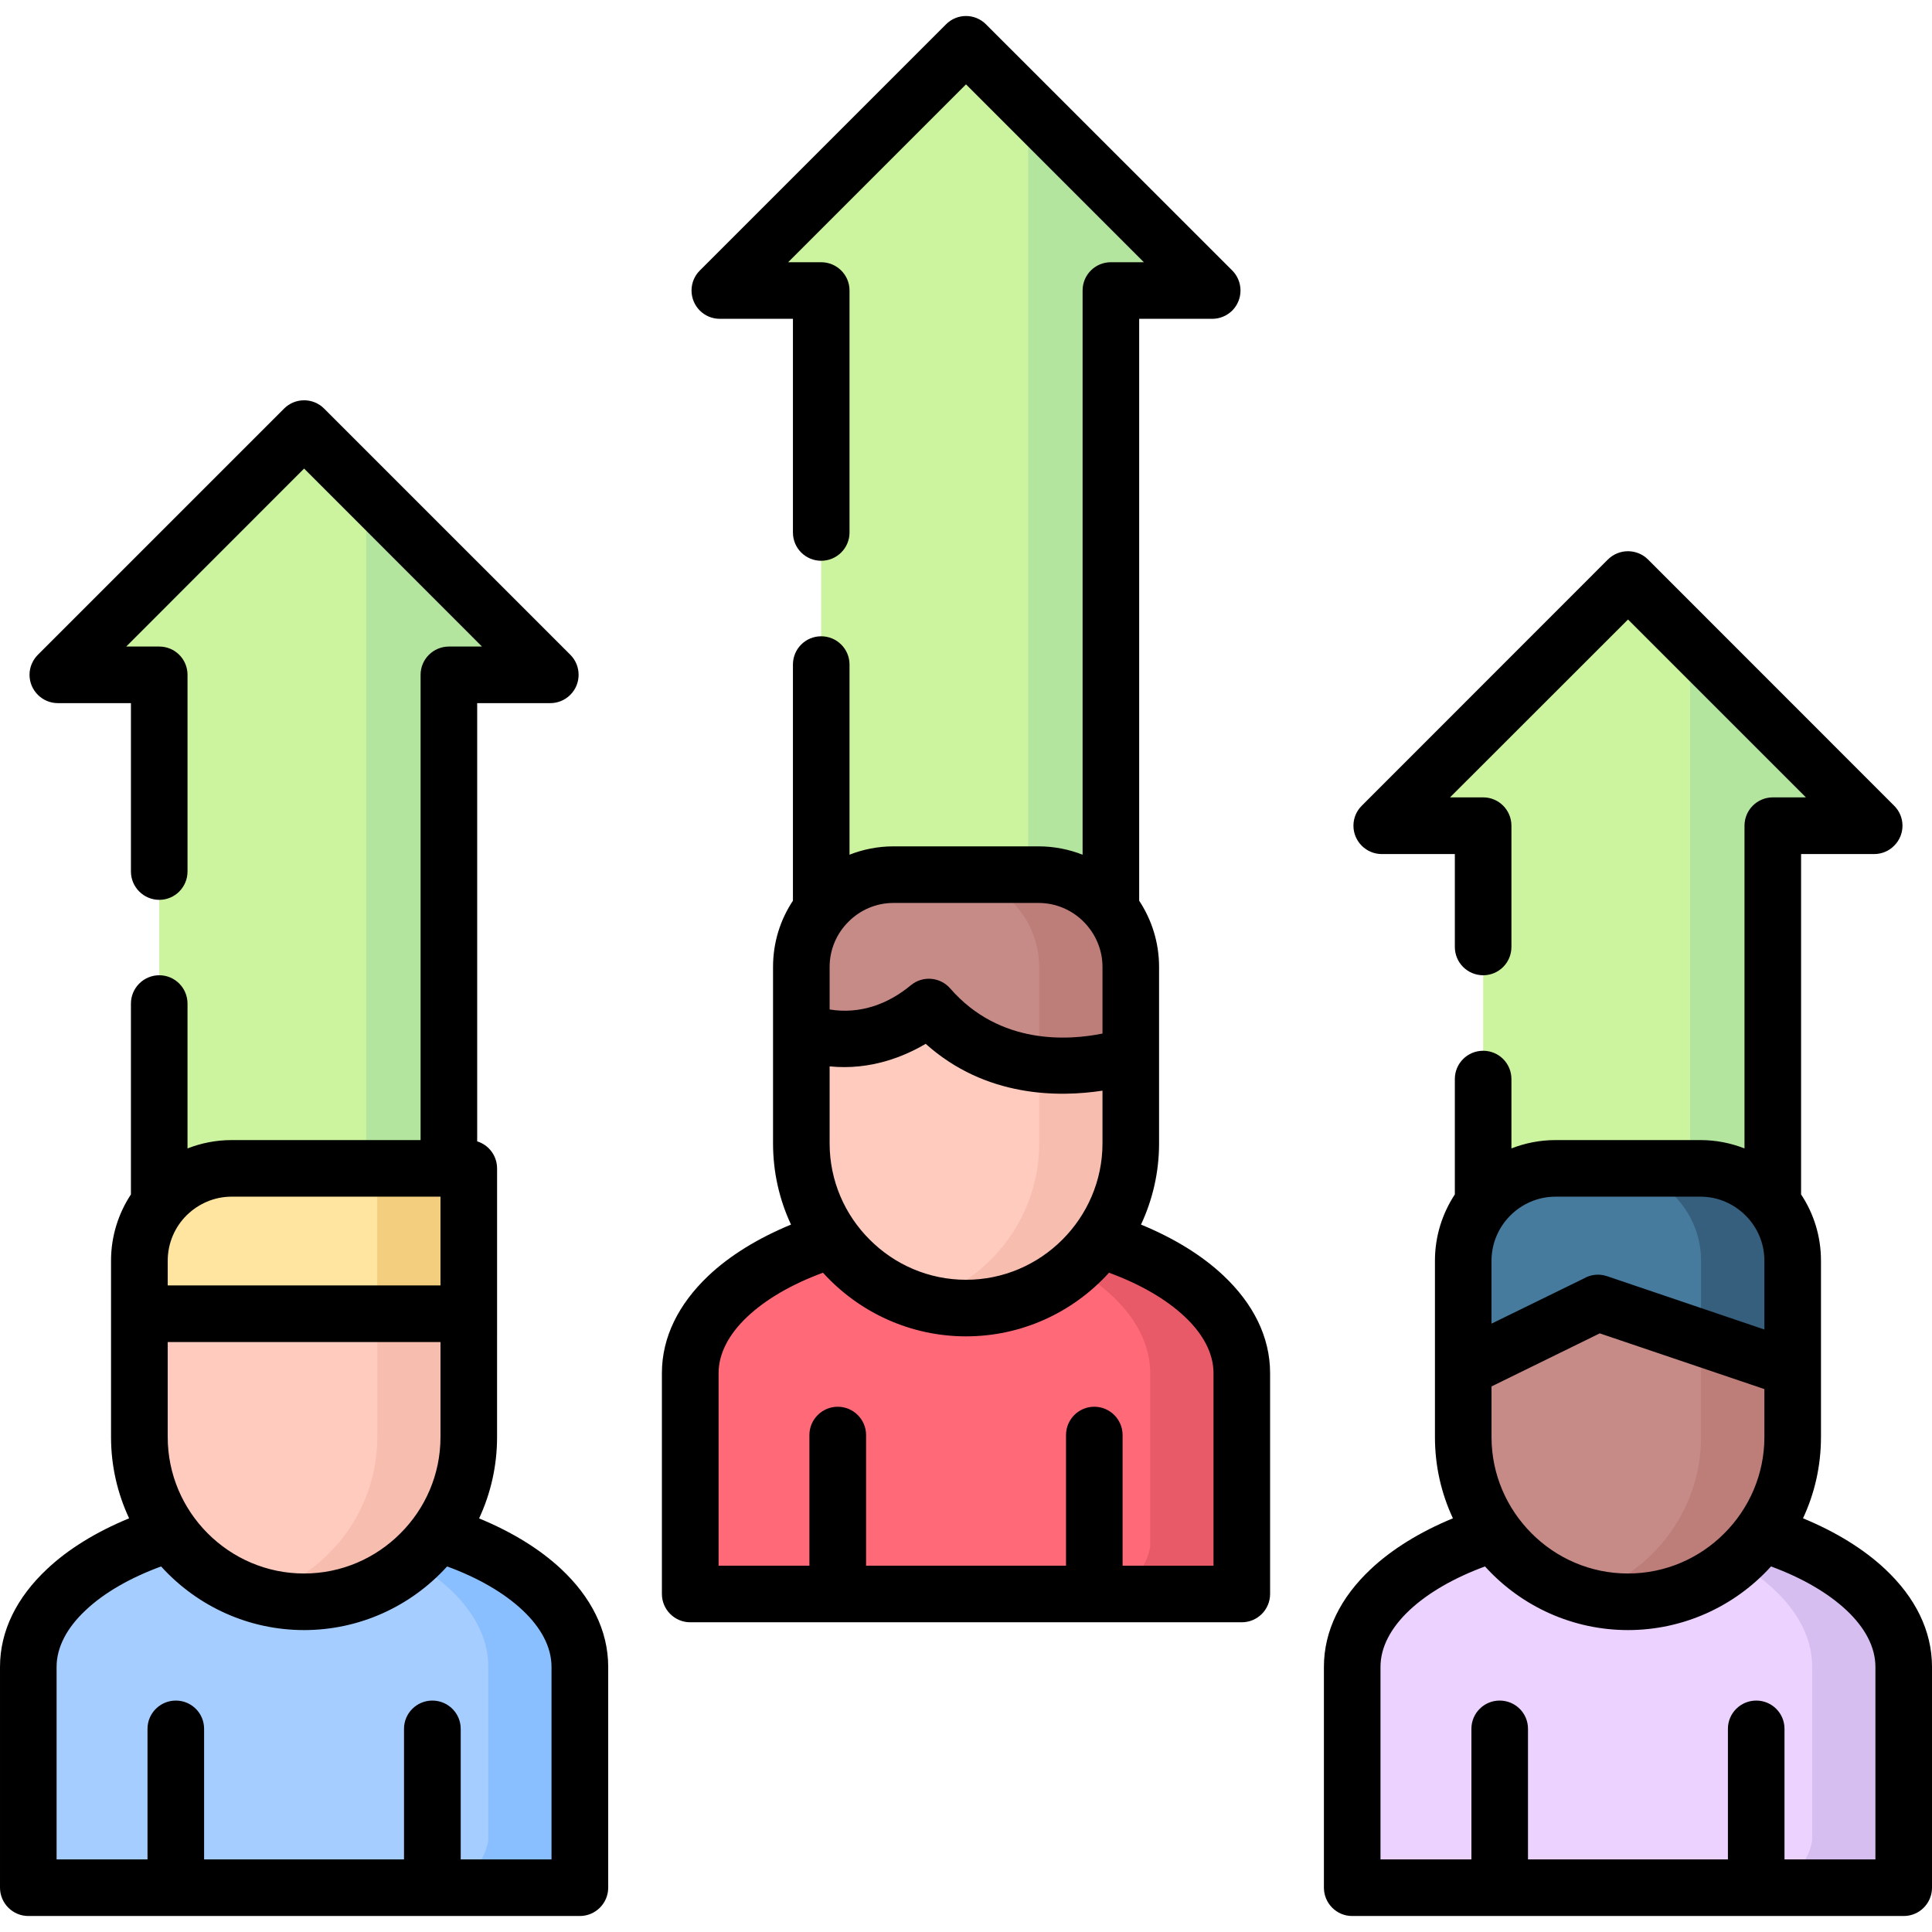 <svg id="Capa_1" enable-background="new 0 0 512 512" height="512" viewBox="0 0 512 512" width="512" xmlns="http://www.w3.org/2000/svg"><g><g clip-rule="evenodd" fill-rule="evenodd"><path d="m118.972 184.723v136.573h-76.764v-136.573c-.539-3.005-2.891-5.357-5.896-5.896h-11.338c-3.345-.198-4.507-4.96-2.807-6.831l51.591-51.591c4.422-4.479 8.986-4.507 13.635 0l51.619 51.591c2.098 2.381 1.021 6.718-2.835 6.831h-11.31c-3.004.538-5.357 2.891-5.895 5.896z" fill="#ccf49f"/><path d="m118.972 184.723v136.573h-21.94v-191.254l41.981 41.953c2.098 2.381 1.021 6.718-2.835 6.831h-11.31c-3.005.539-5.358 2.892-5.896 5.897z" fill="#b3e59f"/><path d="m294.381 243.428h-76.763v-160.554c-.539-2.976-2.892-5.357-5.896-5.896h-11.31c-3.345-.17-4.507-4.932-2.835-6.803l51.619-51.619c4.422-4.45 8.958-4.507 13.635 0l51.591 51.619c2.126 2.353 1.049 6.69-2.806 6.803h-11.338c-3.005.539-5.357 2.92-5.897 5.896z" fill="#ccf49f"/><path d="m294.381 82.874v160.554h-21.912v-215.234l41.953 41.981c2.126 2.353 1.049 6.69-2.806 6.803h-11.338c-3.005.539-5.358 2.92-5.897 5.896z" fill="#b3e59f"/><path d="m469.82 321.296h-76.763v-96.576c-.538-3.005-2.92-5.357-5.896-5.896h-11.339c-3.345-.198-4.507-4.961-2.834-6.831l51.619-51.591c4.422-4.479 8.958-4.507 13.635 0l51.62 51.591c2.098 2.381 1.02 6.718-2.835 6.831h-11.338c-2.977.539-5.357 2.892-5.868 5.896v96.576z" fill="#ccf49f"/><path d="m469.82 224.72v96.576h-21.941v-151.257l41.982 41.953c2.098 2.381 1.02 6.718-2.835 6.831h-11.338c-2.977.539-5.358 2.892-5.868 5.897z" fill="#b3e59f"/><path d="m221.133 328.383h69.733c22.762 6.859 38.211 20.183 38.211 35.518v46.035c-1.105 6.35-6.123 11.366-12.445 12.472h-121.237c-6.35-1.105-11.339-6.122-12.473-12.472v-46.035c0-15.335 15.449-28.659 38.211-35.518z" fill="#ff6978"/><path d="m396.543 406.222h69.762c22.763 6.86 38.211 20.183 38.211 35.518v46.062c-1.134 6.321-6.122 11.339-12.472 12.444h-121.239c-6.35-1.105-11.339-6.123-12.473-12.444v-46.062c-.001-15.336 15.449-28.658 38.211-35.518z" fill="#ebd2ff"/><path d="m442.04 406.222h24.265c22.763 6.86 38.211 20.183 38.211 35.518v46.062c-1.134 6.321-6.122 11.339-12.472 12.444h-24.265c6.35-1.105 11.338-6.123 12.473-12.444v-46.062c-.001-15.336-15.45-28.658-38.212-35.518z" fill="#d7bef0"/><path d="m45.724 406.222h69.733c22.762 6.86 38.212 20.183 38.212 35.518v46.062c-1.134 6.321-6.124 11.339-12.473 12.444h-121.24c-6.321-1.105-11.338-6.123-12.444-12.444v-46.062c0-15.336 15.449-28.658 38.212-35.518z" fill="#a5cdff"/><path d="m91.192 406.222h24.265c22.762 6.86 38.212 20.183 38.212 35.518v46.062c-1.134 6.321-6.124 11.339-12.473 12.444h-24.265c6.35-1.105 11.339-6.123 12.473-12.444v-46.062c-.001-15.336-15.449-28.658-38.212-35.518z" fill="#8abfff"/><path d="m266.602 328.383h24.265c22.762 6.859 38.211 20.183 38.211 35.518v46.035c-1.105 6.35-6.123 11.366-12.445 12.472h-24.293c6.35-1.105 11.367-6.122 12.472-12.472v-46.035c.001-15.335-15.448-28.659-38.21-35.518z" fill="#e85a68"/><path d="m475.092 380.852c0 24.01-19.644 43.653-43.654 43.653-24.009 0-43.654-19.644-43.654-43.653v-46.772c0-13.436 10.999-24.435 24.435-24.435h38.439c13.436 0 24.435 10.998 24.435 24.435v46.772z" fill="#c68b87"/><path d="m124.244 380.852c0 24.01-19.645 43.653-43.654 43.653-24.01 0-43.654-19.644-43.654-43.653 0-15.591 0-31.181 0-46.771 0-13.436 10.999-24.435 24.435-24.435h56.354c4.479 0 6.52 2.579 6.52 6.491-.001 21.571-.001 43.143-.001 64.715z" fill="#ffcbbe"/><path d="m387.784 334.08v28.686l29.821-14.627c4.054-1.956 7.937-2.154 12.019-.765l45.468 15.392v-28.686c0-13.436-10.999-24.435-24.435-24.435h-38.439c-13.435.001-24.434 10.999-24.434 24.435z" fill="#477b9e"/><path d="m36.936 334.08v14.088h87.308v-32.031c0-3.912-2.041-6.491-6.52-6.491h-56.353c-13.436 0-24.435 10.998-24.435 24.434z" fill="#ffe5a0"/><path d="m299.654 303.013c0 24.009-19.644 43.653-43.654 43.653s-43.654-19.644-43.654-43.653v-46.801c0-13.436 10.998-24.406 24.435-24.406h38.437c13.437 0 24.435 10.971 24.435 24.406v46.801z" fill="#ffcbbe"/><path d="m212.346 256.212v17.009c12.302 4.564 22.592.736 28.517-2.637 4.592-2.607 5.33-3.118 9.893.879 20.948 18.34 48.898 8.164 48.898 8.164v-23.415c0-13.436-10.998-24.406-24.435-24.406h-38.437c-13.438 0-24.436 10.971-24.436 24.406z" fill="#c68b87"/><path d="m99.979 348.168v32.684c0 9.439-3.061 18.227-8.192 25.37-5.669 7.852-13.833 13.776-23.329 16.555 3.855 1.105 7.909 1.729 12.132 1.729 14.485 0 27.411-7.171 35.348-18.142 5.216-7.171 8.306-16.016 8.306-25.512v-32.684z" fill="#f7beaf"/><path d="m99.979 316.137v32.031h24.265v-32.031c0-4.252-2.353-6.491-6.52-6.491h-24.264c1.446 0 2.636.255 3.572.737 2.012 1.049 2.947 3.09 2.947 5.754z" fill="#f2ce7e"/><path d="m275.39 303.013c0 9.439-3.034 18.198-8.193 25.37-5.641 7.852-13.833 13.776-23.329 16.554 3.855 1.105 7.937 1.729 12.132 1.729 12.926 0 24.577-5.697 32.599-14.684.963-1.105 1.899-2.268 2.75-3.458 5.216-7.172 8.305-16.016 8.305-25.512v-23.386s-10.941 3.968-24.264 2.466z" fill="#f7beaf"/><path d="m275.39 256.212v25.881c13.323 1.502 24.264-2.466 24.264-2.466v-23.415c0-5.669-1.956-10.941-5.272-15.108-4.478-5.669-11.423-9.298-19.163-9.298h-24.265c8.759 0 16.498 4.649 20.807 11.622 2.296 3.742 3.629 8.107 3.629 12.784z" fill="#bd7d79"/><path d="m450.799 380.852c0 9.439-3.034 18.227-8.193 25.37-.028.057-.057.113-.085.142-5.641 7.796-13.805 13.663-23.216 16.413 3.855 1.105 7.909 1.729 12.132 1.729 10.885 0 20.864-4.053 28.517-10.687 2.551-2.211 4.847-4.705 6.832-7.455 5.216-7.171 8.306-16.016 8.306-25.512v-18.085l-24.293-8.221z" fill="#bd7d79"/><path d="m447.171 321.296c2.296 3.713 3.628 8.107 3.628 12.784v20.466l24.293 8.221v-28.687c0-5.697-1.984-10.97-5.272-15.137-4.507-5.67-11.424-9.298-19.162-9.298h-24.293c8.786.001 16.497 4.649 20.806 11.651z" fill="#365e7d"/></g><path d="m302.375 324.527c8.759 3.6 16.214 8.192 21.855 13.521 7.852 7.398 12.359 16.214 12.359 25.852v58.507c0 4.139-3.345 7.513-7.512 7.513-48.7 0-97.428 0-146.156 0-4.139 0-7.512-3.374-7.512-7.513v-58.507c0-9.581 4.479-18.34 12.246-25.738 5.67-5.386 13.182-10.007 21.969-13.635-3.061-6.548-4.762-13.833-4.762-21.515v-46.771c0-6.492 1.928-12.501 5.273-17.547v-62.589c0-4.139 3.345-7.483 7.484-7.483 4.138 0 7.512 3.345 7.512 7.483v50.399c3.6-1.417 7.54-2.211 11.651-2.211h38.437c4.111 0 8.051.794 11.679 2.211v-149.526c0-4.139 3.345-7.483 7.483-7.483h8.759l-47.14-47.14-47.141 47.14h8.759c4.138 0 7.512 3.345 7.512 7.483v64.148c0 4.139-3.374 7.483-7.512 7.483-4.139 0-7.484-3.345-7.484-7.483v-56.637h-19.389c-4.139 0-7.484-3.345-7.484-7.512 0-2.069.85-3.969 2.239-5.329l65.198-65.196c2.92-2.948 7.682-2.948 10.602 0l65.254 65.225c2.92 2.948 2.92 7.682 0 10.63-1.474 1.446-3.373 2.183-5.301 2.183h-19.361v154.205c3.316 5.046 5.272 11.055 5.272 17.547v46.771c.002 7.681-1.728 14.967-4.789 21.514zm165.206 43.597-43.626-14.768-28.687 14.06v13.437c0 9.922 4.082 18.964 10.63 25.512 6.548 6.576 15.591 10.63 25.54 10.63 9.921 0 18.964-4.054 25.513-10.63 6.548-6.548 10.63-15.59 10.63-25.512zm-72.313-17.347 24.463-11.963c1.786-1.049 3.997-1.332 6.123-.623l41.727 14.145v-18.256c0-4.648-1.899-8.9-4.989-11.962-3.061-3.062-7.285-4.989-11.934-4.989h-38.439c-4.649 0-8.901 1.928-11.963 4.989-3.061 3.061-4.989 7.313-4.989 11.962v16.697zm-350.82-10.121h72.285v-23.527h-55.362c-4.648 0-8.872 1.928-11.962 4.989-3.062 3.061-4.961 7.313-4.961 11.962zm72.284 14.996h-72.284v25.2c0 9.922 4.054 18.964 10.602 25.512 6.577 6.576 15.591 10.63 25.541 10.63 9.921 0 18.963-4.054 25.512-10.63 6.576-6.548 10.63-15.59 10.63-25.512v-25.2zm175.438-66.615c-11.508 1.758-30.926 1.871-46.857-12.415-5.499 3.26-14.514 7.086-25.456 5.98v20.41c0 9.921 4.053 18.964 10.63 25.512 6.548 6.576 15.591 10.63 25.512 10.63 9.95 0 18.964-4.054 25.54-10.63 6.548-6.548 10.63-15.591 10.63-25.512v-13.975zm-72.312-21.514c8.022 1.304 15.421-1.36 21.544-6.435 3.118-2.579 7.739-2.211 10.432.879 13.181 15.137 31.55 13.72 40.337 11.934v-17.659c0-4.649-1.927-8.901-4.989-11.963-3.061-3.09-7.313-4.989-11.963-4.989h-38.437c-4.65 0-8.873 1.899-11.935 4.989-3.09 3.061-4.989 7.313-4.989 11.963zm-88.131 113.329c0 7.682-1.701 14.967-4.762 21.544 8.703 3.571 16.101 8.135 21.742 13.407 7.909 7.398 12.473 16.271 12.473 25.938v58.507c0 4.139-3.373 7.512-7.512 7.512-48.729 0-97.457 0-146.156 0-4.139 0-7.512-3.373-7.512-7.512v-58.508c0-9.638 4.536-18.482 12.416-25.881 5.641-5.329 13.068-9.893 21.799-13.492-3.062-6.549-4.791-13.834-4.791-21.516v-32.684-14.087c0-6.463 1.956-12.501 5.273-17.547v-50.569c0-4.139 3.373-7.512 7.512-7.512s7.483 3.373 7.483 7.512v38.381c3.628-1.417 7.569-2.211 11.679-2.211h50.089v-123.308c0-4.139 3.373-7.483 7.512-7.483h8.759l-47.141-47.168-47.14 47.168h8.759c4.139 0 7.483 3.345 7.483 7.483v52.13c0 4.139-3.345 7.512-7.483 7.512s-7.512-3.373-7.512-7.512v-44.618h-19.362c-4.138 0-7.512-3.373-7.512-7.512 0-2.098.879-3.968 2.239-5.329l65.227-65.225c2.919-2.92 7.682-2.92 10.602 0l65.254 65.253c2.919 2.92 2.919 7.683 0 10.602-1.474 1.475-3.401 2.211-5.301 2.211h-19.389v116.136c3.062.936 5.272 3.799 5.272 7.172v38.522zm-13.237 34.271c-9.723 10.715-23.414 16.865-37.899 16.865-14.514 0-28.177-6.15-37.9-16.865-8.249 3.032-15.137 7.001-20.013 11.622-4.876 4.564-7.682 9.723-7.682 14.995v51.023h24.094v-34.611c0-4.139 3.374-7.483 7.512-7.483 4.139 0 7.484 3.345 7.484 7.483v34.611h52.98v-34.611c0-4.139 3.373-7.483 7.512-7.483s7.512 3.345 7.512 7.483v34.611h24.066v-51.023c0-5.301-2.807-10.46-7.71-15.053-4.904-4.591-11.736-8.56-19.956-11.564zm364.086-34.271c0 7.682-1.701 14.967-4.762 21.516 8.73 3.6 16.158 8.191 21.799 13.492 7.88 7.398 12.388 16.243 12.388 25.881v58.507c0 4.139-3.345 7.512-7.484 7.512-48.728 0-97.456 0-146.185 0-4.139 0-7.483-3.373-7.483-7.512v-58.508c0-9.609 4.479-18.426 12.331-25.824 5.641-5.329 13.124-9.949 21.855-13.549-3.062-6.549-4.762-13.834-4.762-21.516v-46.771c0-6.463 1.956-12.501 5.272-17.547v-30.585c0-4.139 3.345-7.484 7.512-7.484 4.139 0 7.483 3.346 7.483 7.484v18.396c3.629-1.417 7.569-2.211 11.679-2.211h38.439c4.11 0 8.022.794 11.65 2.211v-85.521c0-4.139 3.345-7.512 7.512-7.512h8.759l-47.141-47.14-47.169 47.14h8.788c4.139 0 7.483 3.373 7.483 7.512v32.116c0 4.167-3.345 7.513-7.483 7.513-4.167 0-7.512-3.346-7.512-7.513v-24.605h-19.361c-4.139 0-7.512-3.373-7.512-7.512 0-2.098.851-3.969 2.239-5.329l65.198-65.225c2.948-2.92 7.682-2.92 10.63 0l65.226 65.253c2.948 2.92 2.948 7.682 0 10.601-1.445 1.475-3.373 2.211-5.301 2.211h-19.361v90.198c3.345 5.046 5.272 11.084 5.272 17.547v46.774zm-13.238 34.271c-9.723 10.715-23.414 16.865-37.9 16.865-14.485 0-28.205-6.15-37.899-16.865-8.306 3.061-15.194 7.058-20.098 11.679-4.819 4.563-7.597 9.666-7.597 14.938v51.023h24.095v-34.611c0-4.139 3.345-7.483 7.483-7.483 4.167 0 7.512 3.345 7.512 7.483v34.611h52.98v-34.611c0-4.139 3.374-7.483 7.512-7.483s7.483 3.345 7.483 7.483v34.611h24.095v-51.023c0-5.272-2.778-10.403-7.654-14.995-4.904-4.593-11.764-8.59-20.012-11.622zm-251.238-77.84c-8.333 3.061-15.222 7.087-20.126 11.735-4.79 4.535-7.54 9.638-7.54 14.882v51.023h24.066v-34.61c0-4.139 3.373-7.512 7.512-7.512s7.512 3.373 7.512 7.512v34.61h52.98v-34.61c0-4.139 3.345-7.512 7.483-7.512 4.167 0 7.512 3.373 7.512 7.512v34.61h24.095v-51.023c0-5.272-2.778-10.403-7.626-14.967-4.904-4.62-11.792-8.617-20.069-11.65-9.723 10.715-23.387 16.866-37.9 16.866-14.484.001-28.176-6.151-37.899-16.866z"/></g></svg>